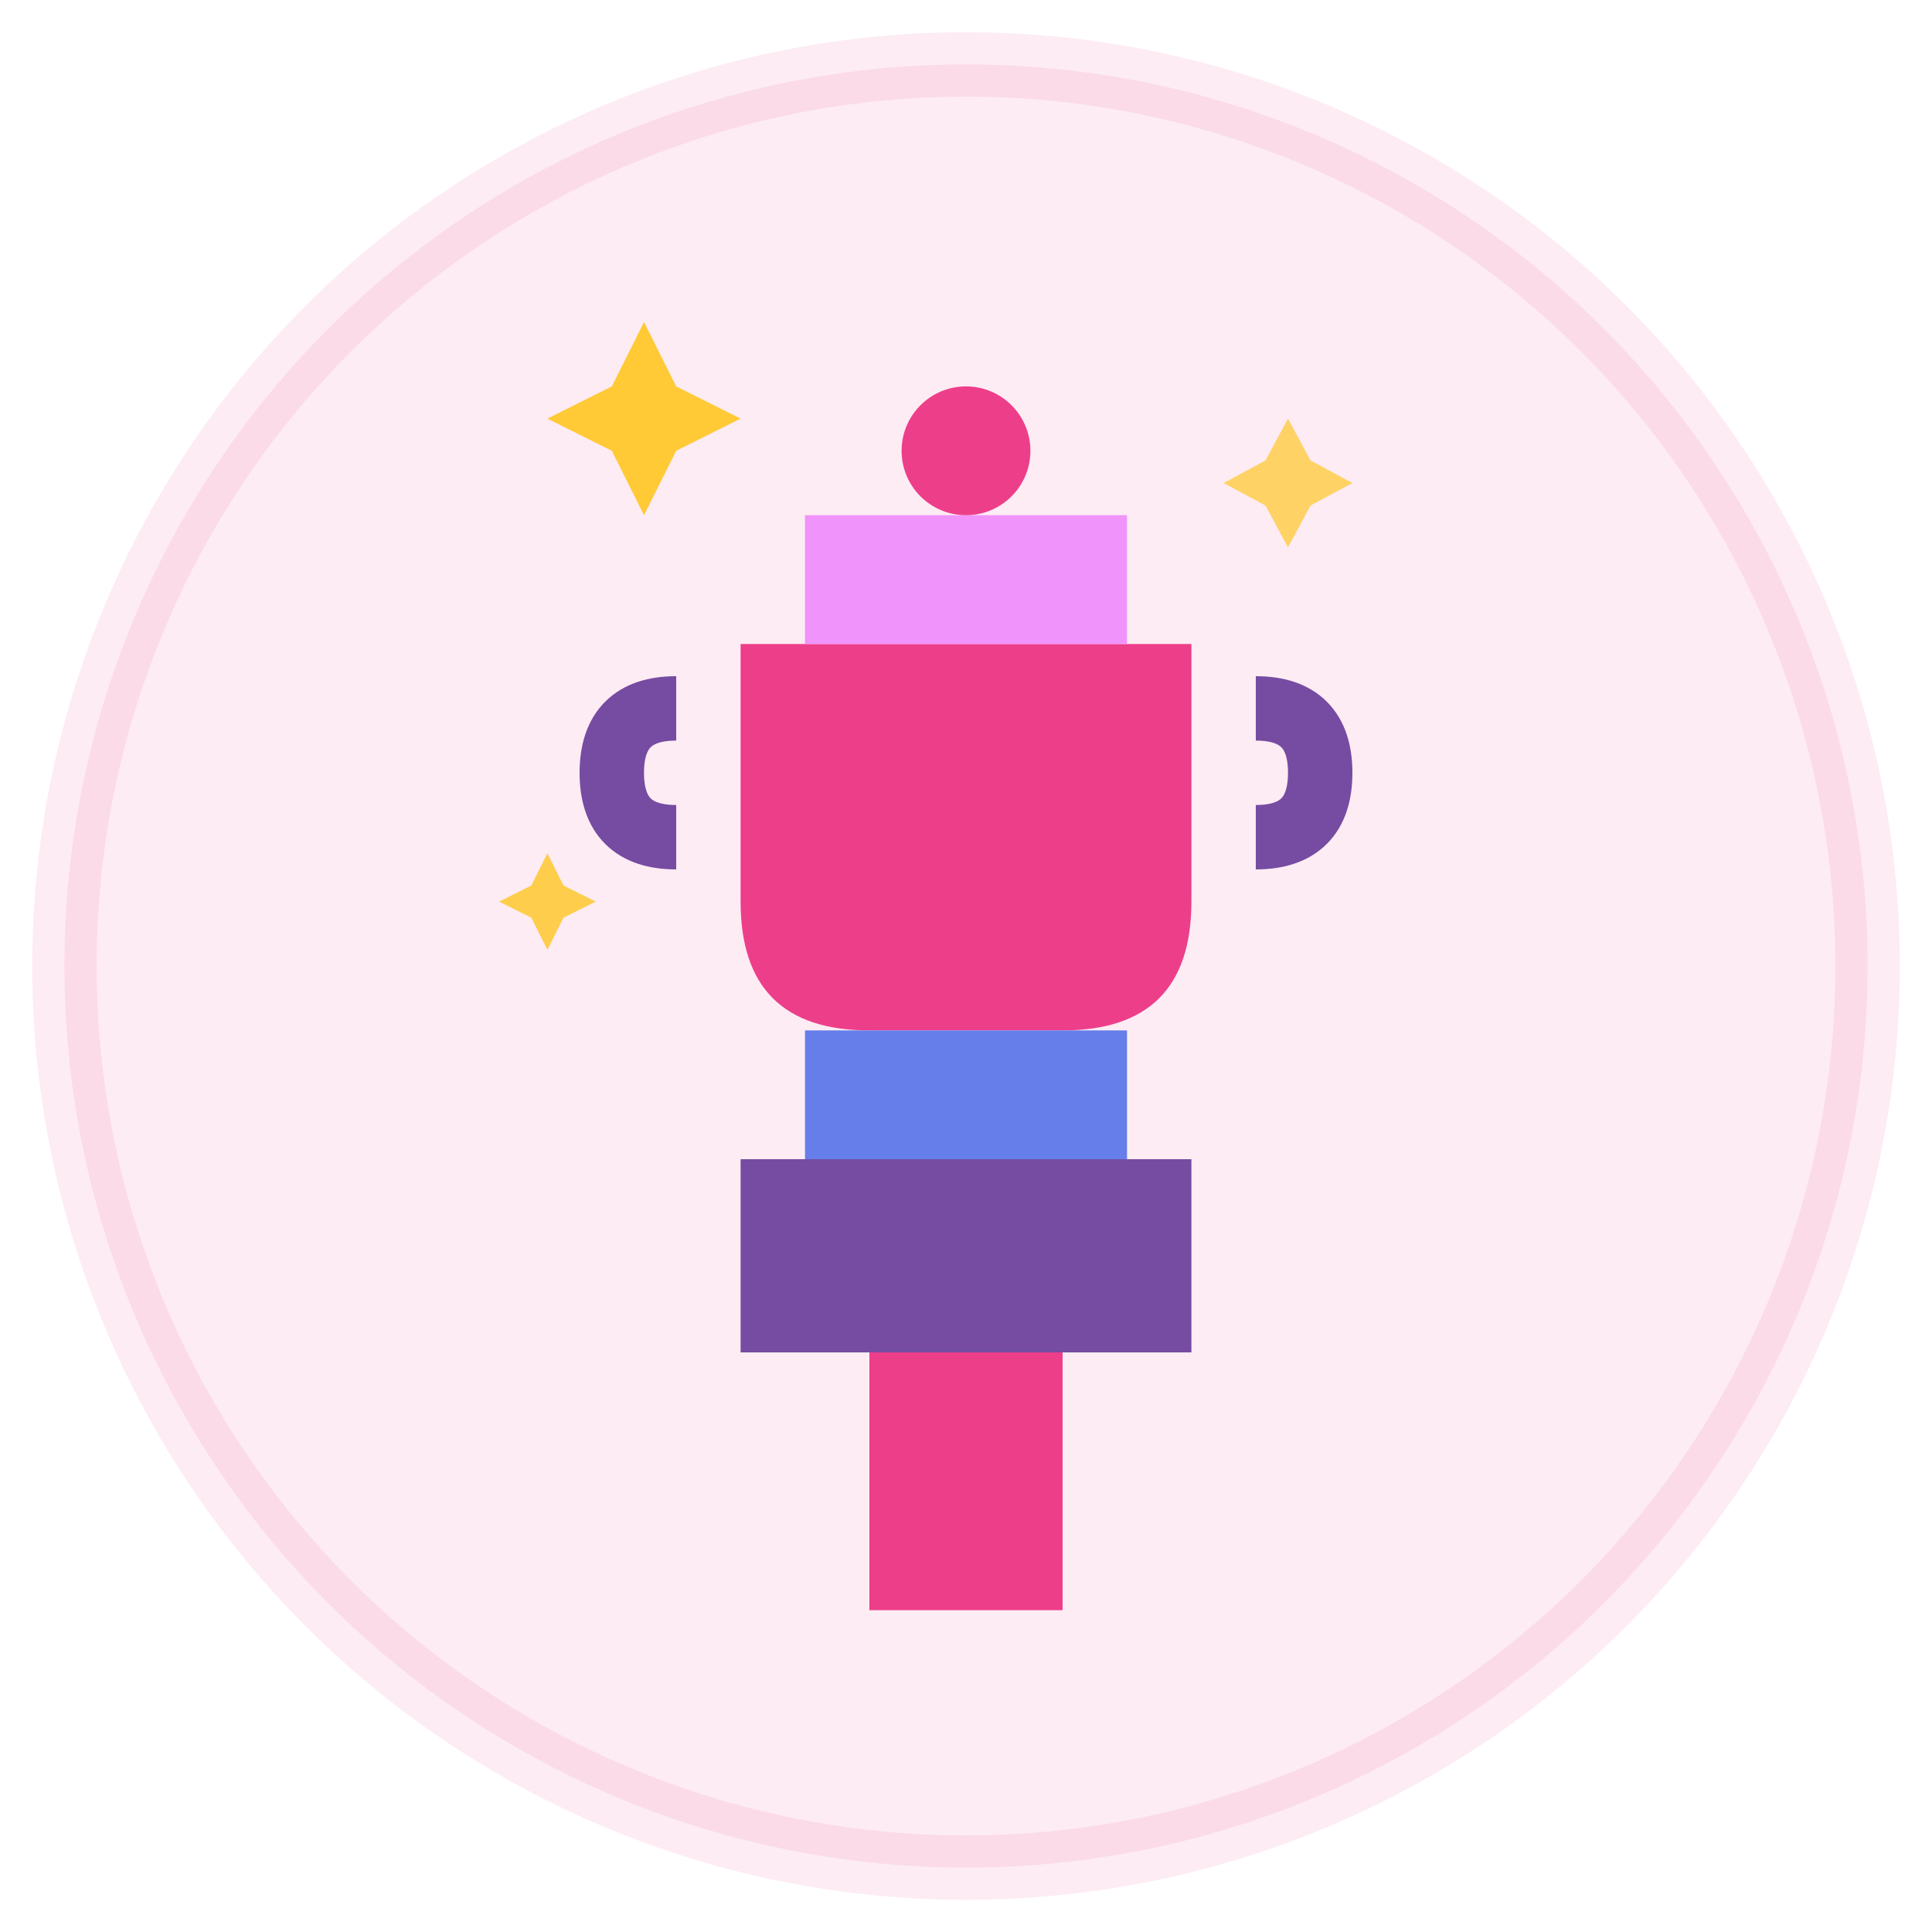 <svg width="60" height="60" viewBox="0 0 60 60" fill="none" xmlns="http://www.w3.org/2000/svg">
    <!-- Background circle -->
    <circle cx="30" cy="30" r="28" fill="#ed3e8a" opacity="0.1" stroke="#ed3e8a" stroke-width="2"/>
    
    <!-- Trophy/Award icon -->
    <g transform="translate(15, 8)">
        <!-- Trophy cup -->
        <path d="M8 12 L8 20 Q8 24 12 24 L18 24 Q22 24 22 20 L22 12 Z" fill="#ed3e8a"/>
        
        <!-- Trophy handles -->
        <path d="M6 14 Q4 14 4 16 Q4 18 6 18" stroke="#764ba2" stroke-width="2" fill="none"/>
        <path d="M24 14 Q26 14 26 16 Q26 18 24 18" stroke="#764ba2" stroke-width="2" fill="none"/>
        
        <!-- Trophy base -->
        <rect x="10" y="24" width="10" height="4" fill="#667eea"/>
        <rect x="8" y="28" width="14" height="6" fill="#764ba2"/>
        
        <!-- Trophy top decoration -->
        <rect x="10" y="8" width="10" height="4" fill="#f093fb"/>
        <circle cx="15" cy="6" r="2" fill="#ed3e8a"/>
        
        <!-- Winner ribbon -->
        <rect x="12" y="34" width="6" height="8" fill="#ed3e8a"/>
        <polygon points="12,42 15,39 18,42" fill="#ed3e8a"/>
        
        <!-- Stars around trophy -->
        <g transform="translate(5, 5)">
            <polygon points="0,3 1,1 3,0 1,-1 0,-3 -1,-1 -3,0 -1,1" fill="#ffc107" opacity="0.8"/>
        </g>
        <g transform="translate(25, 7)">
            <polygon points="0,2 0.7,0.7 2,0 0.7,-0.7 0,-2 -0.7,-0.7 -2,0 -0.7,0.7" fill="#ffc107" opacity="0.6"/>
        </g>
        <g transform="translate(2, 20)">
            <polygon points="0,1.5 0.5,0.5 1.5,0 0.5,-0.5 0,-1.5 -0.5,-0.5 -1.5,0 -0.5,0.5" fill="#ffc107" opacity="0.7"/>
        </g>
    </g>
</svg>
